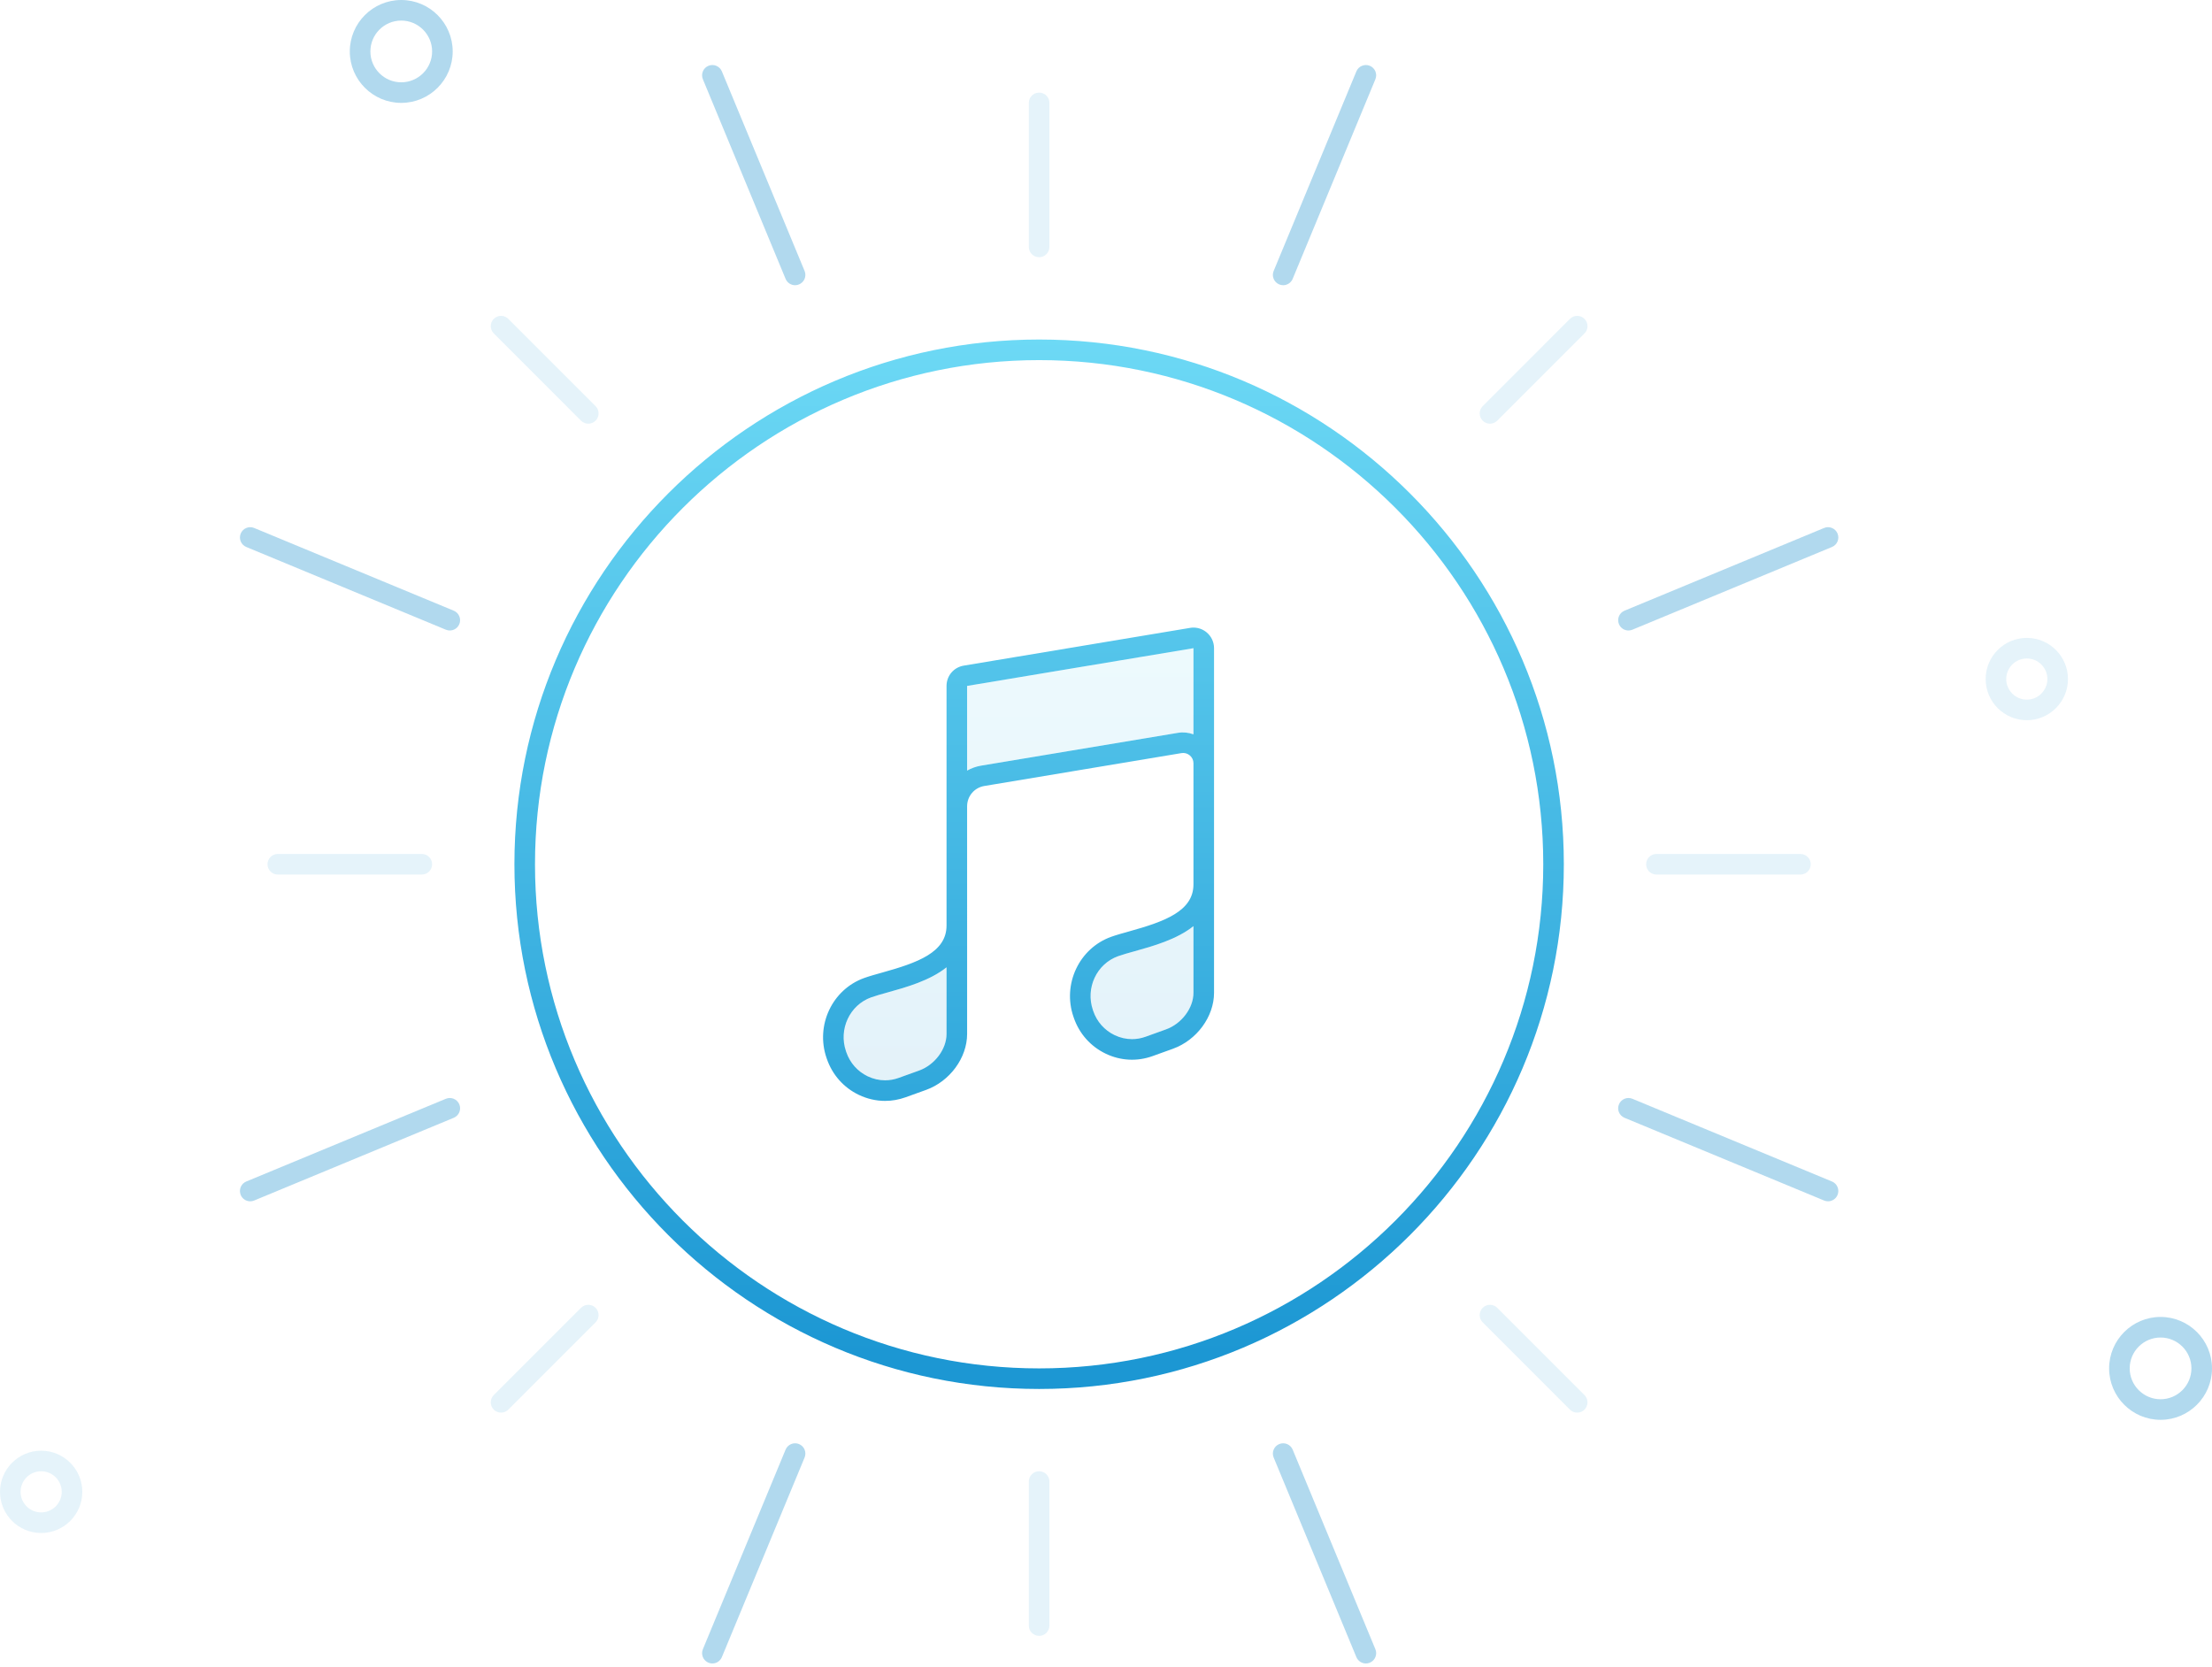 <?xml version="1.0" encoding="UTF-8"?><svg width="215px" height="162px" viewBox="0 0 215 162" version="1.1" xmlns="http://www.w3.org/2000/svg" xmlns:xlink="http://www.w3.org/1999/xlink"><defs><linearGradient x1="50%" y1="0%" x2="50%" y2="99.42%" id="linearGradient-2"><stop stop-color="#6DD9F5" offset="0%"></stop><stop stop-color="#1C97D3" offset="96.997%"></stop></linearGradient></defs><g id="Page-1" stroke="none" stroke-width="1" fill="none" fill-rule="evenodd"><g id="Upgrade-Plan" transform="translate(-249, -241)"><g id="modal-wrapper"><g id="modal" transform="translate(128, 96)"><g id="icon/upgrade-plan" transform="translate(121, 145)"><path d="M152.593,30.994 L144.114,39.474 C143.723,39.864 143.723,40.496 144.114,40.888 C144.309,41.083 144.565,41.181 144.821,41.181 C145.076,41.181 145.332,41.083 145.528,40.888 L154.007,32.407 C154.398,32.017 154.398,31.384 154.007,30.994 C153.616,30.602 152.984,30.602 152.593,30.994 Z M175,83.001 L161,83.001 C160.447,83.001 160,83.448 160,84.001 C160,84.552 160.447,85.001 161,85.001 L175,85.001 C175.553,85.001 176,84.552 176,84.001 C176,83.448 175.553,83.001 175,83.001 Z M145.528,127.114 C145.137,126.722 144.504,126.722 144.114,127.114 C143.723,127.504 143.723,128.137 144.114,128.528 L152.593,137.007 C152.788,137.202 153.044,137.3 153.3,137.3 C153.556,137.3 153.812,137.202 154.007,137.007 C154.398,136.617 154.398,135.983 154.007,135.594 L145.528,127.114 Z M101,143 C100.447,143 100,143.448 100,144 L100,158 C100,158.553 100.447,159 101,159 C101.553,159 102,158.553 102,158 L102,144 C102,143.448 101.553,143 101,143 Z M56.473,127.114 L47.993,135.594 C47.603,135.983 47.603,136.617 47.993,137.007 C48.189,137.202 48.445,137.3 48.7,137.3 C48.956,137.3 49.212,137.202 49.407,137.007 L57.887,128.528 C58.278,128.137 58.278,127.504 57.887,127.114 C57.496,126.722 56.864,126.722 56.473,127.114 Z M41,83.001 L27,83.001 C26.447,83.001 26,83.448 26,84.001 C26,84.552 26.447,85.001 27,85.001 L41,85.001 C41.553,85.001 42,84.552 42,84.001 C42,83.448 41.553,83.001 41,83.001 Z M49.407,30.994 C49.017,30.602 48.384,30.602 47.993,30.994 C47.603,31.384 47.603,32.017 47.993,32.407 L56.473,40.888 C56.668,41.083 56.924,41.181 57.18,41.181 C57.436,41.181 57.692,41.083 57.887,40.888 C58.278,40.496 58.278,39.864 57.887,39.474 L49.407,30.994 Z M102,10.001 L102,24 C102,24.552 101.553,25 101,25 C100.447,25 100,24.552 100,24 L100,10.001 C100,9.448 100.447,9.001 101,9.001 C101.553,9.001 102,9.448 102,10.001 Z" id="Fill-1" fill="#2798D1" opacity="0.12"></path><path d="M133.143,6.396 C132.634,6.187 132.047,6.427 131.836,6.938 L123.796,26.337 C123.584,26.847 123.827,27.432 124.337,27.644 C124.462,27.696 124.592,27.721 124.72,27.721 C125.112,27.721 125.484,27.488 125.644,27.104 L133.684,7.702 C133.895,7.192 133.653,6.607 133.143,6.396 Z M158.281,61.28 C158.409,61.28 158.539,61.255 158.664,61.204 L178.063,53.164 C178.573,52.953 178.815,52.368 178.604,51.858 C178.393,51.347 177.807,51.105 177.297,51.316 L157.898,59.356 C157.387,59.568 157.145,60.153 157.357,60.663 C157.517,61.048 157.889,61.28 158.281,61.28 Z M178.063,114.836 L158.664,106.796 C158.155,106.586 157.57,106.827 157.357,107.337 C157.145,107.847 157.387,108.432 157.898,108.644 L177.297,116.684 C177.422,116.735 177.552,116.76 177.68,116.76 C178.072,116.76 178.445,116.527 178.604,116.142 C178.815,115.632 178.573,115.047 178.063,114.836 Z M125.644,140.896 C125.431,140.386 124.846,140.146 124.337,140.356 C123.827,140.568 123.584,141.153 123.796,141.663 L131.836,161.063 C131.996,161.448 132.368,161.681 132.76,161.681 C132.888,161.681 133.018,161.656 133.143,161.604 C133.653,161.393 133.895,160.808 133.684,160.298 L125.644,140.896 Z M77.664,140.356 C77.156,140.146 76.57,140.386 76.357,140.896 L68.317,160.298 C68.106,160.808 68.348,161.393 68.858,161.604 C68.983,161.656 69.113,161.681 69.241,161.681 C69.633,161.681 70.005,161.448 70.164,161.063 L78.205,141.663 C78.416,141.153 78.174,140.568 77.664,140.356 Z M43.337,106.796 L23.938,114.836 C23.428,115.047 23.186,115.632 23.397,116.142 C23.556,116.527 23.928,116.76 24.321,116.76 C24.449,116.76 24.579,116.735 24.704,116.684 L44.103,108.644 C44.614,108.432 44.856,107.847 44.644,107.337 C44.432,106.827 43.845,106.587 43.337,106.796 Z M44.103,59.356 L24.704,51.316 C24.196,51.106 23.608,51.347 23.397,51.858 C23.186,52.368 23.428,52.953 23.938,53.164 L43.337,61.204 C43.462,61.255 43.592,61.28 43.72,61.28 C44.112,61.28 44.484,61.048 44.644,60.663 C44.856,60.153 44.614,59.568 44.103,59.356 Z M78.205,26.337 C78.416,26.847 78.174,27.432 77.664,27.644 C77.539,27.696 77.409,27.721 77.281,27.721 C76.889,27.721 76.517,27.488 76.357,27.104 L68.317,7.702 C68.106,7.192 68.348,6.607 68.858,6.396 C69.367,6.187 69.954,6.427 70.164,6.938 L78.205,26.337 Z" id="Fill-3" fill="#2798D1" opacity="0.36"></path><path d="M50,84 C50,112.122 72.879,135.001 101,135.001 C129.121,135.001 152,112.122 152,84 C152,55.879 129.121,33 101,33 C72.879,33 50,55.879 50,84 Z M52,84 C52,56.982 73.982,35.001 101,35.001 C128.019,35.001 150,56.982 150,84 C150,111.019 128.019,133.001 101,133.001 C73.982,133.001 52,111.019 52,84 Z M115.671,61.027 L93.672,64.696 C92.703,64.857 92.001,65.686 92.001,66.668 L92.001,89.957 C92.001,92.574 89.168,93.576 85.746,94.529 C85.102,94.708 84.495,94.878 83.994,95.058 C80.887,96.175 79.247,99.66 80.336,102.824 C80.337,102.825 80.369,102.92 80.369,102.92 C80.904,104.47 82.005,105.711 83.473,106.415 C84.287,106.804 85.157,107.001 86.028,107.001 C86.697,107.001 87.368,106.885 88.016,106.652 L90.007,105.935 C92.321,105.102 94.001,102.816 94.001,100.496 L94.001,90.003 L94.001,89.957 L94.001,89.938 L94,78.369 C94,78.369 94.001,78.368 94.001,78.367 C94.001,77.385 94.703,76.555 95.672,76.394 L114.836,73.198 C115.127,73.15 115.419,73.229 115.647,73.423 C115.875,73.615 116.001,73.886 116.001,74.185 L116.001,85.956 C116.001,88.573 113.168,89.575 109.745,90.528 C109.103,90.707 108.495,90.876 107.994,91.056 C104.888,92.174 103.247,95.659 104.336,98.822 C104.337,98.823 104.369,98.919 104.369,98.919 C104.903,100.468 106.005,101.71 107.473,102.413 C108.912,103.103 110.525,103.187 112.016,102.651 L114.007,101.934 C116.321,101.101 118.001,98.814 118.001,96.495 L118.001,63 C118.001,62.41 117.743,61.854 117.293,61.473 C116.928,61.165 116.472,60.999 116.002,60.999 C115.892,60.999 115.781,61.008 115.671,61.027 Z M94,66.668 L116.001,63 L116.001,71.373 C115.526,71.204 115.016,71.141 114.507,71.226 L95.342,74.421 C94.857,74.503 94.406,74.668 94,74.9 L94,66.668 Z M108.338,100.609 C107.357,100.139 106.618,99.307 106.26,98.27 C106.26,98.269 106.229,98.174 106.228,98.173 C105.493,96.036 106.588,93.687 108.672,92.938 C109.118,92.778 109.673,92.624 110.282,92.455 C112.064,91.958 114.374,91.315 116.001,90.015 L116.001,96.495 C116.001,97.975 114.853,99.505 113.33,100.052 L111.338,100.769 C110.912,100.922 110.471,100.998 110.03,100.998 C109.453,100.998 108.877,100.868 108.338,100.609 Z M84.338,104.611 C83.356,104.14 82.618,103.309 82.261,102.271 C82.261,102.27 82.229,102.176 82.228,102.175 C81.492,100.037 82.588,97.689 84.672,96.939 C85.118,96.779 85.673,96.625 86.282,96.456 C88.064,95.959 90.374,95.317 92.001,94.016 L92.001,100.496 C92.001,101.977 90.852,103.506 89.33,104.054 L87.338,104.77 C86.912,104.924 86.47,105 86.029,105 C85.452,105 84.877,104.87 84.338,104.611 Z" id="Fill-7" fill="url(#linearGradient-2)"></path><path d="M94,66.668 L94,74.9 C94.405,74.668 94.857,74.502 95.343,74.421 L114.507,71.226 C115.016,71.141 115.525,71.204 116.001,71.373 L116.001,63 L94,66.668 Z M108.672,92.938 C106.588,93.687 105.492,96.036 106.228,98.173 C106.229,98.174 106.261,98.269 106.261,98.269 C106.618,99.307 107.356,100.139 108.338,100.609 C109.29,101.066 110.355,101.122 111.338,100.769 L113.33,100.052 C114.853,99.504 116.001,97.975 116.001,96.495 L116.001,90.014 C114.374,91.315 112.063,91.958 110.282,92.454 C109.673,92.624 109.118,92.778 108.672,92.938 Z M86.282,96.456 C88.064,95.96 90.374,95.317 92.001,94.016 L92.001,100.496 C92.001,101.976 90.853,103.506 89.33,104.054 L87.338,104.771 C86.354,105.124 85.289,105.068 84.338,104.611 C83.356,104.14 82.618,103.308 82.261,102.271 C82.261,102.27 82.229,102.176 82.228,102.175 C81.492,100.037 82.588,97.689 84.672,96.94 C85.118,96.779 85.673,96.626 86.282,96.456 Z" id="Fill-10" fill="url(#linearGradient-2)" opacity="0.12"></path><path d="M39,2 C37.346,2 36,3.346 36,5 C36,6.654 37.346,8 39,8 C40.654,8 42,6.654 42,5 C42,3.346 40.654,2 39,2 M39,10 C36.243,10 34,7.757 34,5 C34,2.243 36.243,0 39,0 C41.757,0 44,2.243 44,5 C44,7.757 41.757,10 39,10" id="Fill-13" fill="#2798D1" opacity="0.36"></path><path d="M210,130 C208.346,130 207,131.346 207,133 C207,134.654 208.346,136 210,136 C211.654,136 213,134.654 213,133 C213,131.346 211.654,130 210,130 M210,138 C207.243,138 205,135.757 205,133 C205,130.243 207.243,128 210,128 C212.757,128 215,130.243 215,133 C215,135.757 212.757,138 210,138" id="Fill-15" fill="#2798D1" opacity="0.36"></path><path d="M197,64 C195.897,64 195,64.897 195,66 C195,67.103 195.897,68 197,68 C198.103,68 199,67.103 199,66 C199,64.897 198.103,64 197,64 M197,70 C194.794,70 193,68.206 193,66 C193,63.794 194.794,62 197,62 C199.206,62 201,63.794 201,66 C201,68.206 199.206,70 197,70" id="Fill-17" fill="#2798D1" opacity="0.12"></path><path d="M4,143 C2.897,143 2,143.897 2,145 C2,146.103 2.897,147 4,147 C5.103,147 6,146.103 6,145 C6,143.897 5.103,143 4,143 M4,149 C1.794,149 0,147.206 0,145 C0,142.794 1.794,141 4,141 C6.206,141 8,142.794 8,145 C8,147.206 6.206,149 4,149" id="Fill-19" fill="#2798D1" opacity="0.12"></path></g></g></g></g></g></svg>
